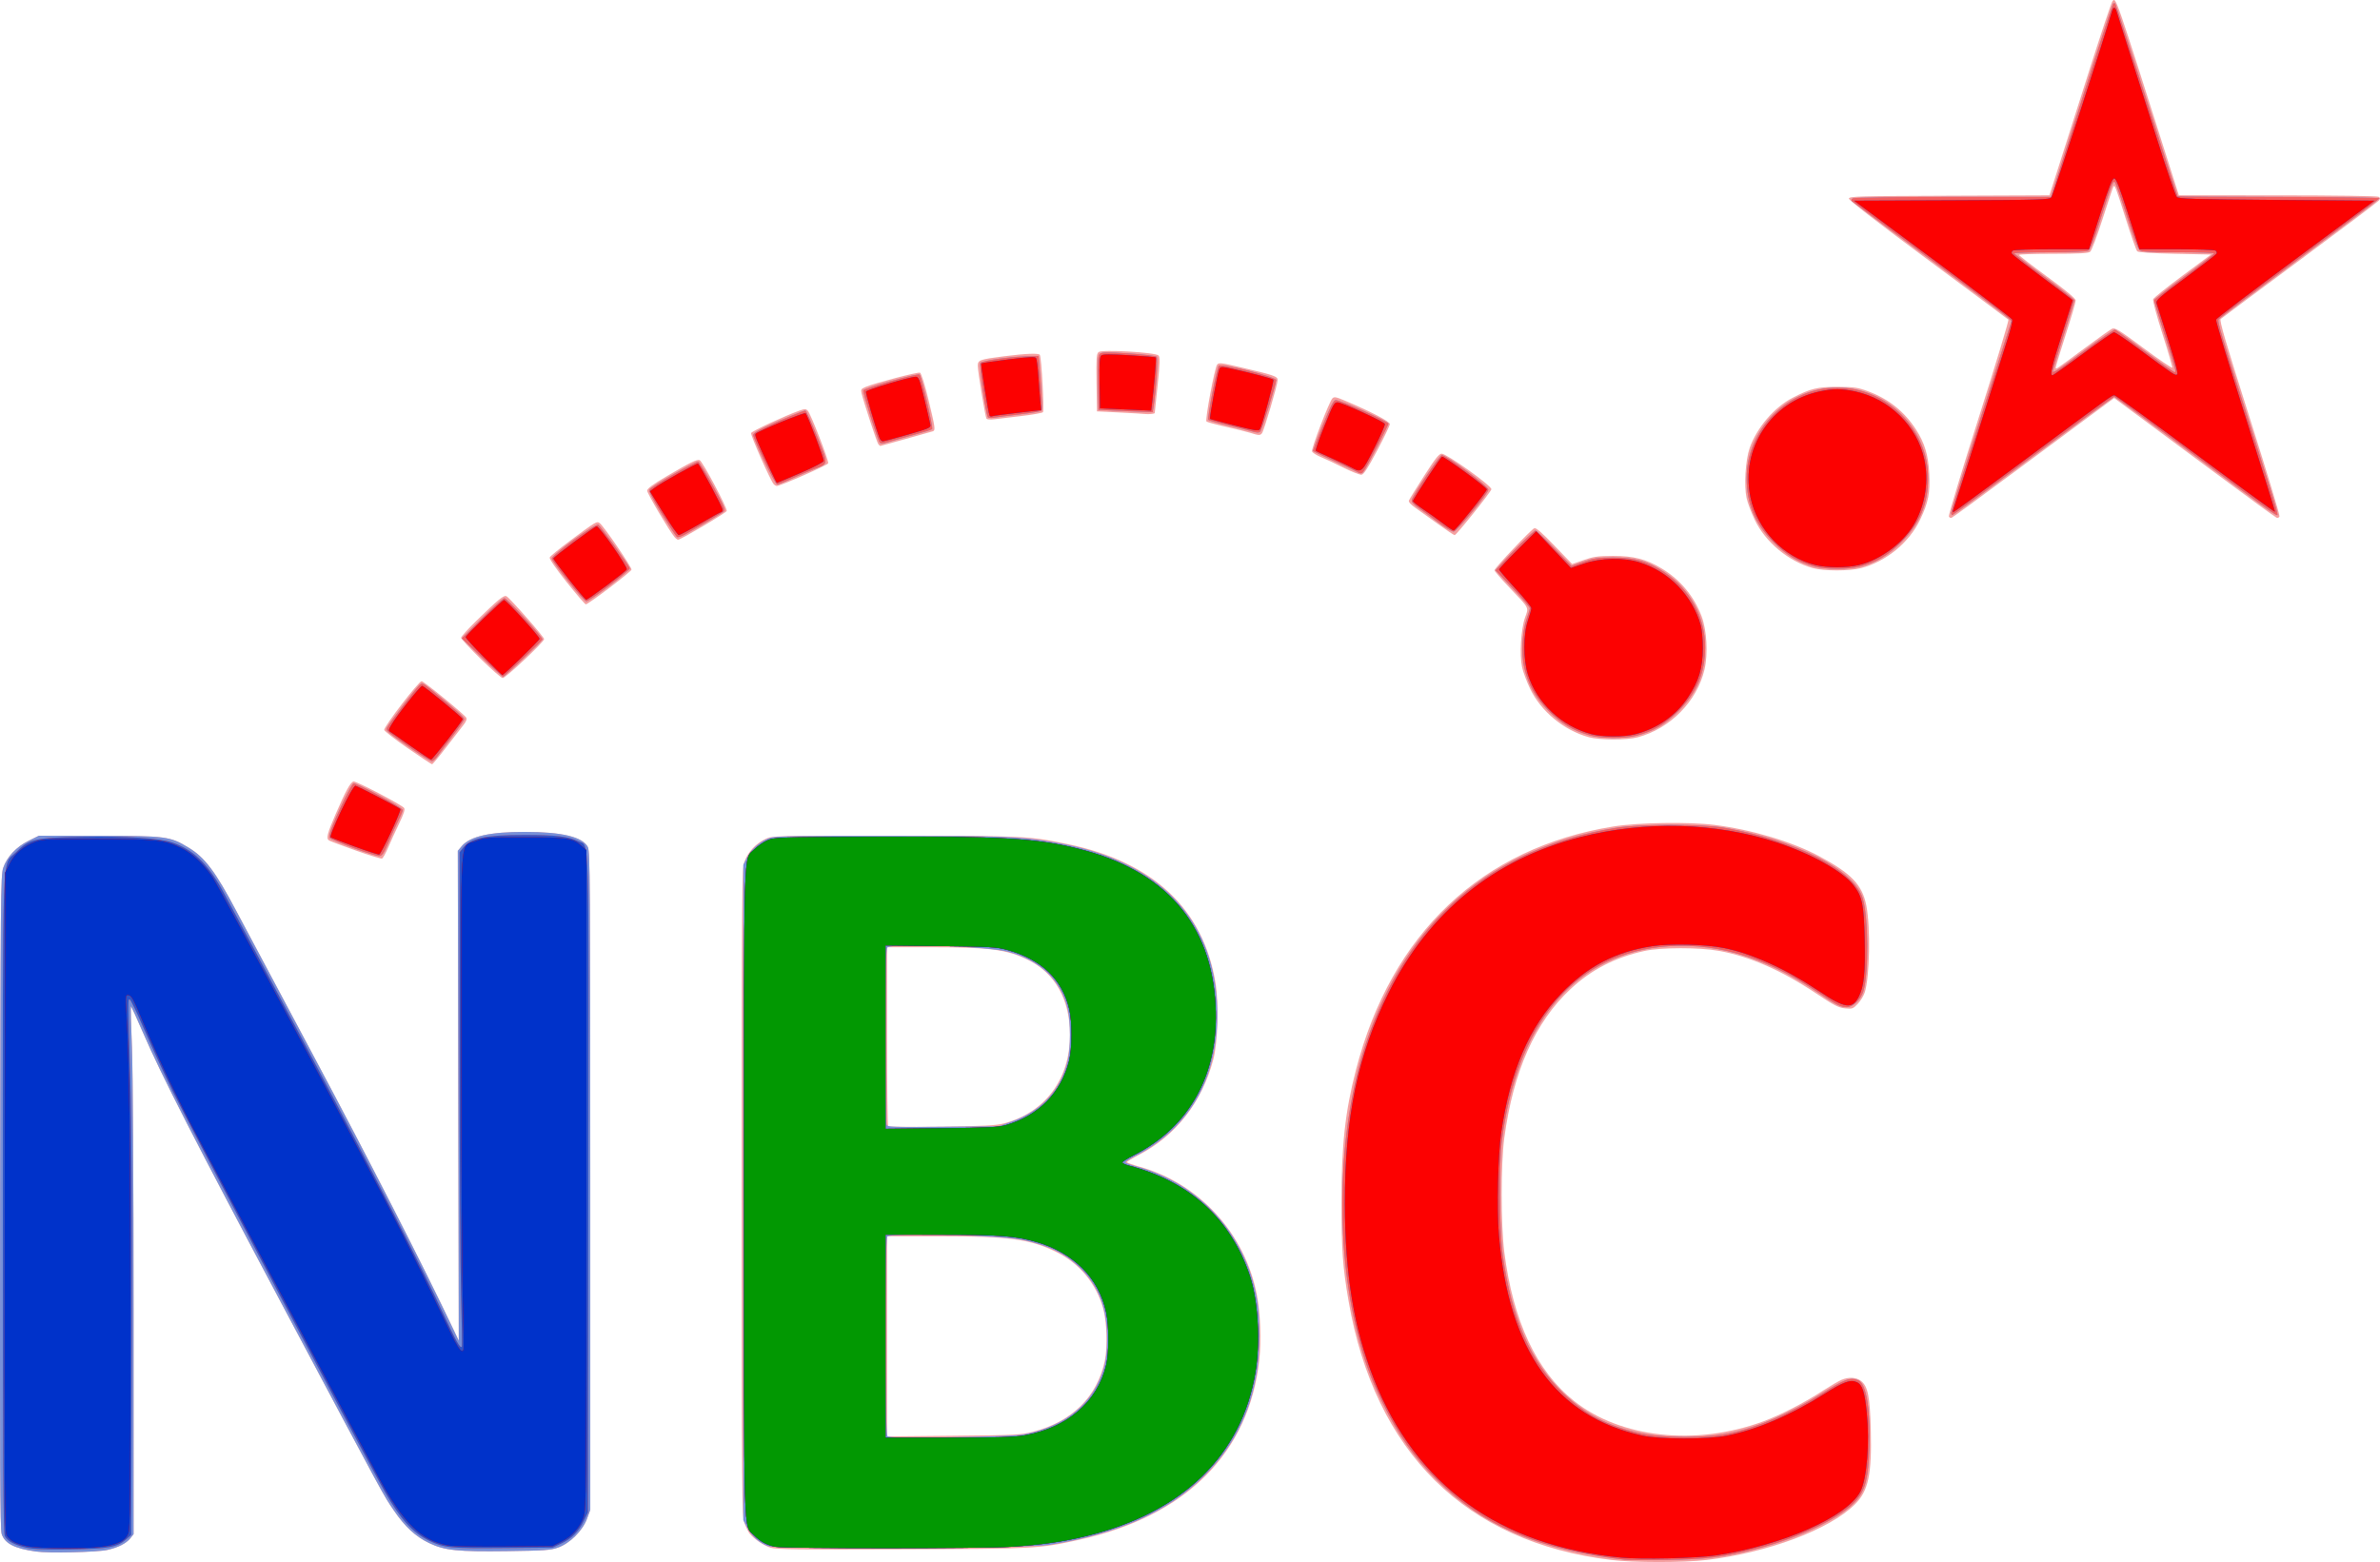 <?xml version="1.0" encoding="UTF-8" standalone="no"?>
<!-- Created with Inkscape (http://www.inkscape.org/) -->

<svg
   xmlns:dc="http://purl.org/dc/elements/1.1/"
   xmlns:cc="http://creativecommons.org/ns#"
   xmlns:rdf="http://www.w3.org/1999/02/22-rdf-syntax-ns#"
   xmlns:svg="http://www.w3.org/2000/svg"
   xmlns="http://www.w3.org/2000/svg"
   xmlns:sodipodi="http://sodipodi.sourceforge.net/DTD/sodipodi-0.dtd"
   xmlns:inkscape="http://www.inkscape.org/namespaces/inkscape"
   width="262.077mm"
   height="172.029mm"
   viewBox="0 0 262.077 172.029"
   version="1.1"
   id="svg8"
   inkscape:export-filename="/home/kai/Pictures/logos/NBC_logo_v2.png"
   inkscape:export-xdpi="77"
   inkscape:export-ydpi="77"
   inkscape:version="0.92.3 (2405546, 2018-03-11)"
   sodipodi:docname="NBC_logo_v2.svg">
  <defs
     id="defs2" />
  <sodipodi:namedview
     id="base"
     pagecolor="#ffffff"
     bordercolor="#666666"
     borderopacity="1.0"
     inkscape:pageopacity="0.0"
     inkscape:pageshadow="2"
     inkscape:zoom="0.49497475"
     inkscape:cx="207.70526"
     inkscape:cy="-170.69585"
     inkscape:document-units="mm"
     inkscape:current-layer="g877"
     showgrid="false"
     fit-margin-top="0"
     fit-margin-left="0"
     fit-margin-right="0"
     fit-margin-bottom="0"
     inkscape:window-width="1920"
     inkscape:window-height="1145"
     inkscape:window-x="0"
     inkscape:window-y="27"
     inkscape:window-maximized="1" />
  <g
     inkscape:label="Layer 1"
     inkscape:groupmode="layer"
     id="layer1"
     transform="translate(27.381,-46.505)">
    <g
       id="g877">
      <path
         style="fill:#f5a0a0;stroke-width:0.169"
         d="m 149.997,218.298 c -15.97,-1.932 -25.992,-11.831 -28.881,-28.528 -0.641,-3.706 -0.775,-5.566 -0.778,-10.837 -0.004,-6.308 0.398,-9.977 1.6,-14.617 3.899,-15.047 13.862,-24.457 28.369,-26.791 2.694,-0.433 8.338,-0.52 11.093,-0.17 4.11,0.523 8.541,1.843 11.513,3.432 3.574,1.911 4.774,3.166 5.222,5.464 0.473,2.423 0.374,7.825 -0.175,9.552 -0.116,0.364 -0.46,0.926 -0.764,1.249 -0.519,0.55 -0.608,0.582 -1.398,0.507 -0.718,-0.069 -1.193,-0.314 -3.177,-1.639 -3.814,-2.547 -7.319,-4.083 -10.715,-4.695 -2.191,-0.395 -6.369,-0.391 -8.194,0.008 -3.245,0.709 -5.845,2.047 -8.154,4.2 -3.892,3.627 -6.301,9.043 -7.292,16.394 -0.387,2.869 -0.386,9.559 0.002,12.589 0.973,7.612 3.539,13.084 7.685,16.387 5.125,4.083 13.439,4.98 20.822,2.246 1.945,-0.72 4.457,-2.011 6.568,-3.375 0.834,-0.539 1.761,-1.082 2.061,-1.208 0.786,-0.33 1.626,-0.284 2.138,0.119 0.766,0.602 0.992,1.734 1.083,5.413 0.121,4.898 -0.267,6.71 -1.753,8.185 -2.796,2.774 -9.562,5.312 -16.321,6.121 -2.577,0.309 -7.984,0.306 -10.556,-0.005 z m -173.444,-0.924 c -2.351,-0.332 -3.401,-0.873 -3.751,-1.935 -0.171,-0.518 -0.205,-7.953 -0.169,-36.57 0.042,-33.66 0.064,-35.974 0.341,-36.784 0.418,-1.222 1.443,-2.314 2.801,-2.982 l 1.131,-0.557 6.607,0.009 c 7.394,0.01 7.817,0.065 9.836,1.279 1.821,1.095 3,2.661 5.323,7.066 0.818,1.552 4.704,8.842 8.634,16.2 5.88,11.007 12.047,23.076 15.252,29.848 l 0.582,1.23 -0.055,-26.983 -0.055,-26.983 0.432,-0.513 c 0.91,-1.081 3.096,-1.576 6.955,-1.573 4.082,0.003 6.357,0.55 6.935,1.669 0.239,0.463 0.266,4.143 0.266,36.754 v 36.239 l -0.36,0.98 c -0.485,1.32 -1.895,2.722 -3.196,3.178 -0.811,0.284 -1.531,0.334 -5.581,0.389 -5.461,0.074 -6.915,-0.076 -8.599,-0.886 -1.505,-0.724 -2.655,-1.787 -3.897,-3.603 -1.143,-1.671 -0.682,-0.821 -12.337,-22.735 -9.616,-18.081 -13.266,-25.214 -15.223,-29.757 -0.732,-1.698 -1.359,-3.058 -1.395,-3.023 -0.036,0.036 0.016,2.073 0.116,4.527 0.106,2.627 0.18,14.569 0.181,29.035 l 2.76e-4,24.573 -0.355,0.451 c -0.448,0.569 -1.33,1.018 -2.524,1.285 -1.144,0.256 -6.478,0.374 -7.893,0.174 z m 80.913,-0.415 c -0.743,-0.238 -1.76,-0.922 -2.275,-1.531 -0.16,-0.189 -0.427,-0.724 -0.593,-1.19 -0.286,-0.802 -0.302,-2.712 -0.302,-36.407 0,-33.768 0.015,-35.604 0.304,-36.431 0.365,-1.046 1.256,-2.009 2.309,-2.497 0.767,-0.355 0.888,-0.358 14.151,-0.356 14.309,0.003 14.861,0.029 19.135,0.922 9.396,1.963 14.906,7.127 16.264,15.243 0.385,2.3 0.267,6.589 -0.233,8.471 -1.251,4.712 -4.115,8.386 -8.192,10.507 -0.726,0.378 -1.319,0.74 -1.318,0.805 6.77e-4,0.065 0.613,0.289 1.36,0.497 6.592,1.836 11.645,7.35 12.945,14.125 0.389,2.03 0.502,5.007 0.269,7.144 -1.117,10.267 -8.079,17.228 -19.825,19.82 -4.475,0.988 -4.698,1 -19.558,1.057 -11.262,0.043 -13.846,0.011 -14.44,-0.18 z m 28.918,-12.776 c 4.29,-1.11 7.044,-3.837 7.893,-7.815 0.316,-1.479 0.23,-4.259 -0.177,-5.744 -0.752,-2.745 -2.638,-5.015 -5.191,-6.25 -2.94,-1.422 -5.178,-1.717 -13.017,-1.717 h -5.595 v 11.021 11.021 l 7.324,-0.072 c 6.863,-0.067 7.414,-0.095 8.763,-0.444 z M 83.152,170.231 c 4.535,-1.179 7.29,-4.866 7.29,-9.756 0,-3.87 -1.643,-6.807 -4.62,-8.258 -2.366,-1.153 -4.202,-1.391 -10.741,-1.393 l -4.784,-0.001 v 9.793 c 0,5.386 0.057,9.85 0.127,9.921 0.07,0.07 2.718,0.093 5.884,0.052 4.644,-0.061 5.967,-0.13 6.843,-0.358 z M 11.77,140.162 c -1.496,-0.534 -2.808,-1.025 -2.915,-1.092 -0.343,-0.212 -0.214,-0.735 0.709,-2.868 1.129,-2.609 1.652,-3.564 1.988,-3.629 0.283,-0.054 5.265,2.552 5.562,2.91 0.132,0.159 -0.015,0.618 -0.549,1.725 -0.401,0.83 -0.943,2.018 -1.205,2.642 -0.262,0.623 -0.565,1.167 -0.673,1.209 -0.108,0.042 -1.421,-0.361 -2.917,-0.896 z m 5.726,-11.274 c -1.414,-0.982 -2.57,-1.881 -2.57,-1.999 0,-0.413 3.803,-5.361 4.12,-5.361 0.235,0 4.697,3.649 4.913,4.017 0.098,0.167 -0.015,0.443 -0.354,0.866 -0.274,0.341 -1.124,1.44 -1.89,2.441 -0.765,1.001 -1.45,1.82 -1.52,1.82 -0.071,0 -1.285,-0.803 -2.699,-1.785 z m 130.102,-1.187 c -2.759,-0.756 -5.292,-2.842 -6.488,-5.343 -0.374,-0.782 -0.773,-1.852 -0.887,-2.378 -0.293,-1.356 -0.123,-4.195 0.326,-5.455 0.42,-1.176 0.549,-0.934 -1.837,-3.441 -0.841,-0.884 -1.529,-1.683 -1.529,-1.775 0,-0.225 4.059,-4.506 4.393,-4.634 0.183,-0.07 0.86,0.52 2.212,1.926 l 1.949,2.027 1.269,-0.443 c 1.076,-0.375 1.564,-0.444 3.216,-0.45 2.285,-0.008 3.67,0.348 5.379,1.383 2.033,1.231 3.527,3.013 4.374,5.219 0.595,1.55 0.744,4.164 0.336,5.903 -0.825,3.515 -3.792,6.519 -7.38,7.472 -1.168,0.31 -4.184,0.304 -5.334,-0.011 z M 25.551,119.069 c -1.187,-1.161 -2.159,-2.208 -2.159,-2.326 0,-0.119 0.743,-0.943 1.651,-1.832 2.457,-2.405 3.061,-2.898 3.352,-2.736 0.396,0.222 4.141,4.486 4.141,4.715 0,0.3 -4.251,4.301 -4.563,4.294 -0.145,-0.003 -1.234,-0.955 -2.422,-2.116 z m 9.459,-8.464 c -1.192,-1.499 -1.917,-2.553 -1.86,-2.703 0.052,-0.135 1.059,-0.962 2.238,-1.838 2.927,-2.175 2.954,-2.19 3.282,-1.934 0.469,0.367 3.543,4.873 3.487,5.112 -0.058,0.249 -4.758,3.819 -5.028,3.819 -0.09,0 -1.044,-1.106 -2.119,-2.457 z m 137.247,-1.535 c -2.671,-0.718 -5.234,-2.848 -6.424,-5.338 -0.374,-0.782 -0.773,-1.852 -0.887,-2.378 -0.297,-1.375 -0.122,-4.189 0.344,-5.516 0.782,-2.228 2.7,-4.471 4.72,-5.518 1.995,-1.035 2.763,-1.219 5.019,-1.205 1.796,0.011 2.18,0.068 3.302,0.488 2.266,0.849 3.981,2.218 5.266,4.203 0.956,1.478 1.358,2.807 1.463,4.839 0.111,2.147 -0.094,3.187 -1.003,5.088 -1.216,2.544 -3.757,4.626 -6.512,5.337 -1.297,0.335 -4.047,0.335 -5.289,0.001 z M 46.898,105.653 c -0.565,-0.659 -3.016,-4.811 -3.016,-5.109 0,-0.23 0.605,-0.676 2.159,-1.59 2.616,-1.539 3.328,-1.887 3.625,-1.768 0.314,0.125 3.077,5.324 2.974,5.594 -0.081,0.212 -5.074,3.168 -5.35,3.168 -0.076,0 -0.252,-0.133 -0.391,-0.296 z m 84.068,-1.439 c -0.929,-0.675 -2.051,-1.479 -2.492,-1.785 -0.524,-0.364 -0.77,-0.643 -0.708,-0.804 0.052,-0.136 0.802,-1.35 1.666,-2.699 1.209,-1.886 1.655,-2.453 1.932,-2.455 0.56,-0.005 5.482,3.509 5.482,3.914 0,0.231 -3.858,5.057 -4.043,5.057 -0.081,0 -0.907,-0.552 -1.837,-1.228 z m 56.253,-0.836 c -0.05,-0.13 1.434,-5.031 3.297,-10.892 1.863,-5.861 3.332,-10.709 3.264,-10.774 -0.068,-0.065 -4.048,-3.028 -8.845,-6.584 -5.386,-3.993 -8.721,-6.572 -8.721,-6.745 0,-0.257 0.906,-0.283 11.042,-0.323 l 11.042,-0.044 1.016,-3.174 c 0.559,-1.746 2.079,-6.515 3.377,-10.6 1.298,-4.084 2.444,-7.509 2.547,-7.612 0.4,-0.4 0.177,-1.045 6.434,18.636 l 0.875,2.752 10.874,0.003 c 6.223,0.002 10.978,0.068 11.117,0.156 0.203,0.129 0.206,0.198 0.018,0.425 -0.124,0.149 -4.043,3.101 -8.71,6.56 -4.667,3.459 -8.579,6.373 -8.694,6.476 -0.163,0.146 0.535,2.528 3.179,10.845 1.864,5.862 3.348,10.764 3.298,10.894 -0.05,0.13 -0.192,0.197 -0.316,0.149 -0.124,-0.048 -3.343,-2.401 -7.153,-5.23 -3.81,-2.829 -7.785,-5.776 -8.832,-6.549 l -1.905,-1.406 -1.82,1.34 c -1.001,0.737 -4.978,3.685 -8.838,6.551 -3.86,2.866 -7.117,5.249 -7.238,5.295 -0.121,0.046 -0.261,-0.022 -0.311,-0.152 z m 14.904,-18.482 c 1.49,-1.109 2.873,-2.092 3.072,-2.185 0.315,-0.145 0.776,0.139 3.47,2.141 1.709,1.27 3.132,2.236 3.161,2.146 0.03,-0.089 -0.457,-1.759 -1.082,-3.711 -0.625,-1.951 -1.089,-3.672 -1.031,-3.823 0.058,-0.151 1.518,-1.322 3.244,-2.601 l 3.138,-2.326 -3.973,-0.085 c -2.598,-0.055 -4.038,-0.15 -4.162,-0.274 -0.104,-0.104 -0.675,-1.732 -1.27,-3.618 -1.053,-3.342 -1.187,-3.695 -1.341,-3.54 -0.041,0.041 -0.574,1.635 -1.184,3.542 -0.647,2.022 -1.229,3.556 -1.397,3.679 -0.21,0.154 -1.31,0.212 -4.066,0.212 -2.078,0 -3.773,0.057 -3.768,0.127 0.005,0.07 1.413,1.156 3.128,2.413 2.145,1.573 3.12,2.387 3.123,2.611 0.003,0.179 -0.491,1.864 -1.096,3.745 -0.605,1.881 -1.101,3.511 -1.101,3.622 0,0.261 -0.054,0.296 3.133,-2.076 z M 57.804,99.811 c -0.39,-0.477 -2.559,-5.397 -2.475,-5.615 0.081,-0.211 3.725,-1.898 5.361,-2.482 0.544,-0.194 0.671,-0.192 0.875,0.019 0.327,0.337 2.347,5.546 2.249,5.801 -0.077,0.202 -5.274,2.494 -5.646,2.49 -0.105,-0.001 -0.269,-0.097 -0.364,-0.213 z m 62.785,-1.792 c -0.885,-0.44 -2.01,-0.966 -2.5,-1.168 -0.49,-0.202 -0.936,-0.486 -0.992,-0.63 -0.108,-0.282 1.869,-5.436 2.238,-5.837 0.19,-0.206 0.385,-0.172 1.373,0.243 2.845,1.195 4.961,2.299 4.954,2.586 -0.004,0.16 -0.632,1.471 -1.397,2.915 -1.036,1.956 -1.477,2.633 -1.729,2.658 -0.186,0.019 -1.063,-0.327 -1.947,-0.767 z M 69.329,95.409 c -0.152,-0.198 -1.584,-4.559 -1.834,-5.589 -0.101,-0.414 -0.049,-0.494 0.462,-0.707 0.993,-0.415 5.729,-1.656 5.968,-1.564 0.136,0.052 0.51,1.246 0.925,2.953 0.761,3.13 0.799,3.404 0.485,3.502 -0.454,0.143 -5.726,1.616 -5.783,1.616 -0.033,0 -0.134,-0.095 -0.223,-0.212 z m 40.939,-1.244 c -0.415,-0.13 -1.634,-0.433 -2.709,-0.673 -1.075,-0.24 -2.016,-0.495 -2.09,-0.568 -0.171,-0.166 0.899,-5.878 1.17,-6.249 0.184,-0.252 0.411,-0.227 2.614,0.287 3.676,0.858 4.056,0.99 4.056,1.408 0,0.478 -1.509,5.584 -1.73,5.853 -0.208,0.254 -0.333,0.248 -1.31,-0.058 z M 81.244,92.612 c -0.136,-0.221 -0.956,-5.226 -0.956,-5.838 0,-0.616 0.22,-0.693 2.963,-1.038 2.382,-0.3 3.743,-0.351 3.87,-0.147 0.187,0.302 0.504,6.148 0.343,6.309 -0.092,0.092 -1.154,0.282 -2.359,0.422 -1.206,0.14 -2.544,0.301 -2.975,0.357 -0.45,0.059 -0.827,0.031 -0.886,-0.065 z m 17.501,-0.508 c -0.233,-0.028 -1.528,-0.106 -2.879,-0.172 L 93.412,91.81 93.366,88.659 c -0.04,-2.722 -0.009,-3.182 0.226,-3.377 0.371,-0.308 6.265,0.025 6.597,0.373 0.178,0.186 0.16,0.79 -0.094,3.276 -0.171,1.676 -0.316,3.058 -0.322,3.071 -0.039,0.081 -0.673,0.144 -1.027,0.102 z"
         id="path891"
         inkscape:connector-curvature="0" />
      <path
         style="fill:#7690d9;stroke-width:0.169"
         d="m 151.578,218.286 c -9.433,-1.083 -15.52,-3.658 -20.688,-8.751 -2.57,-2.533 -4.349,-5.059 -6.051,-8.595 -1.327,-2.757 -1.935,-4.435 -2.726,-7.531 -2.536,-9.92 -2.173,-22.647 0.911,-31.971 4.474,-13.526 13.823,-21.572 27.623,-23.773 2.623,-0.418 9.445,-0.416 11.853,0.004 7.902,1.378 14.302,4.647 15.242,7.786 0.618,2.063 0.661,8.144 0.072,10.185 -0.266,0.923 -1.157,1.786 -1.843,1.786 -0.67,0 -1.083,-0.215 -3.378,-1.759 -5.811,-3.909 -11.545,-5.521 -17.273,-4.855 -9.576,1.113 -15.678,8.608 -17.311,21.261 -0.33,2.557 -0.283,9.981 0.08,12.596 0.981,7.068 3.082,11.858 6.722,15.322 2.429,2.311 4.927,3.598 8.474,4.364 2.516,0.543 7.22,0.54 9.801,-0.008 3.111,-0.66 6.597,-2.159 10.083,-4.334 2.625,-1.638 3.174,-1.842 4.057,-1.503 0.907,0.348 1.374,3.205 1.23,7.512 -0.109,3.248 -0.41,4.486 -1.378,5.668 -1.528,1.865 -6.118,4.12 -10.887,5.35 -3.689,0.951 -5.686,1.202 -10.041,1.26 -2.189,0.029 -4.246,0.023 -4.572,-0.015 z m -175.025,-0.913 c -2.351,-0.332 -3.401,-0.873 -3.751,-1.935 -0.171,-0.518 -0.205,-7.953 -0.169,-36.57 0.042,-33.66 0.064,-35.974 0.341,-36.784 0.418,-1.222 1.443,-2.314 2.801,-2.982 l 1.131,-0.557 6.607,0.009 c 7.394,0.01 7.817,0.065 9.836,1.279 1.821,1.095 3,2.661 5.323,7.066 0.818,1.552 4.704,8.842 8.634,16.2 5.88,11.007 12.047,23.076 15.252,29.848 l 0.582,1.23 -0.055,-26.983 -0.055,-26.983 0.432,-0.513 c 0.91,-1.081 3.096,-1.576 6.955,-1.573 4.082,0.003 6.357,0.55 6.935,1.669 0.239,0.463 0.266,4.143 0.266,36.754 v 36.239 l -0.36,0.98 c -0.485,1.32 -1.895,2.722 -3.196,3.178 -0.811,0.284 -1.531,0.334 -5.581,0.389 -5.461,0.074 -6.915,-0.076 -8.599,-0.886 -1.505,-0.724 -2.655,-1.787 -3.897,-3.603 -1.143,-1.671 -0.682,-0.821 -12.337,-22.735 -9.616,-18.081 -13.266,-25.214 -15.223,-29.757 -0.732,-1.698 -1.359,-3.058 -1.395,-3.023 -0.036,0.036 0.016,2.073 0.116,4.527 0.106,2.627 0.18,14.569 0.181,29.035 l 2.76e-4,24.573 -0.355,0.451 c -0.448,0.569 -1.33,1.018 -2.524,1.285 -1.144,0.256 -6.478,0.374 -7.893,0.174 z m 80.643,-0.585 c -0.961,-0.349 -1.825,-1.119 -2.307,-2.056 l -0.424,-0.824 v -36.077 -36.077 l 0.433,-0.841 c 0.495,-0.963 1.544,-1.837 2.58,-2.151 0.552,-0.168 3.517,-0.214 13.159,-0.204 12.579,0.012 14.281,0.077 17.949,0.687 10.064,1.673 16.168,6.797 17.697,14.855 0.87,4.584 0.257,9.457 -1.629,12.966 -1.558,2.897 -3.971,5.213 -7.05,6.765 -0.582,0.293 -1.058,0.597 -1.058,0.675 0,0.078 0.514,0.28 1.143,0.448 7.006,1.877 12.056,7.414 13.351,14.638 0.354,1.973 0.347,5.897 -0.013,8.051 -0.768,4.59 -2.654,8.289 -5.827,11.431 -3.973,3.935 -9.363,6.331 -17.035,7.574 -2.406,0.39 -29.936,0.513 -30.966,0.139 z m 28.003,-12.286 c 3.789,-0.658 6.703,-2.565 8.158,-5.34 0.879,-1.677 1.165,-2.953 1.166,-5.203 0.002,-3.372 -0.88,-5.736 -2.89,-7.746 -1.57,-1.57 -3.552,-2.553 -6.348,-3.147 -2.459,-0.523 -14.504,-0.825 -14.954,-0.375 -0.301,0.301 -0.293,21.649 0.009,21.964 0.17,0.179 1.53,0.204 6.985,0.13 3.801,-0.051 7.256,-0.176 7.874,-0.283 z m -1.178,-34.472 c 3.301,-1.178 5.407,-3.47 6.173,-6.719 0.321,-1.361 0.321,-4.314 -3.38e-4,-5.675 -0.75,-3.179 -2.947,-5.301 -6.521,-6.297 -2.154,-0.6 -12.837,-0.987 -13.341,-0.483 -0.153,0.153 -0.203,2.544 -0.203,9.723 0,5.236 0.048,9.646 0.108,9.8 0.098,0.256 0.653,0.276 6.223,0.224 l 6.115,-0.057 1.447,-0.517 z m -72.461,-30.127 c -1.339,-0.5 -2.516,-0.991 -2.616,-1.091 -0.129,-0.129 -0.017,-0.586 0.385,-1.579 0.71,-1.751 1.975,-4.3 2.204,-4.442 0.236,-0.146 5.424,2.649 5.424,2.922 0,0.12 -0.202,0.616 -0.45,1.102 -0.247,0.486 -0.737,1.569 -1.089,2.407 -0.529,1.261 -0.707,1.53 -1.032,1.557 -0.216,0.018 -1.489,-0.376 -2.828,-0.877 z m 6.493,-10.858 c -3.01,-2.088 -2.986,-2.067 -2.778,-2.457 0.274,-0.513 3.142,-4.272 3.518,-4.613 0.318,-0.288 0.364,-0.27 1.321,0.506 2.612,2.118 3.617,3.013 3.617,3.221 0,0.125 -0.552,0.936 -1.228,1.801 -0.675,0.866 -1.418,1.856 -1.651,2.2 -0.233,0.344 -0.54,0.626 -0.683,0.627 -0.143,6.8e-4 -1.095,-0.578 -2.117,-1.287 z m 129.546,-1.573 c -1.809,-0.528 -3.125,-1.322 -4.487,-2.706 -1.419,-1.443 -2.203,-2.841 -2.645,-4.723 -0.353,-1.503 -0.235,-3.976 0.257,-5.358 0.196,-0.55 0.356,-1.089 0.356,-1.198 0,-0.109 -0.849,-1.091 -1.886,-2.184 l -1.886,-1.986 0.485,-0.541 c 1.292,-1.443 3.725,-3.843 3.896,-3.843 0.106,0 1.044,0.88 2.086,1.955 l 1.894,1.955 1.304,-0.464 c 1.123,-0.399 1.574,-0.465 3.251,-0.473 2.4,-0.012 3.86,0.408 5.701,1.64 2.811,1.88 4.463,4.939 4.457,8.25 -0.006,2.835 -0.912,4.993 -2.957,7.038 -1.473,1.473 -2.741,2.215 -4.6,2.693 -1.387,0.356 -3.91,0.33 -5.225,-0.053 z m -121.932,-8.559 -2.19,-2.107 2.214,-2.211 c 1.218,-1.216 2.333,-2.211 2.479,-2.211 0.28,0 4.254,4.341 4.164,4.548 -0.109,0.25 -4.16,4.088 -4.316,4.088 -0.089,0 -1.148,-0.948 -2.352,-2.107 z m 9.492,-8.434 c -0.977,-1.234 -1.776,-2.335 -1.776,-2.446 0,-0.408 4.745,-3.877 5.11,-3.737 0.208,0.08 3.298,4.352 3.467,4.793 0.085,0.221 -4.396,3.633 -4.771,3.633 -0.14,0 -1.053,-1.01 -2.03,-2.243 z m 137.246,-1.581 c -1.782,-0.47 -3.047,-1.225 -4.495,-2.68 -2.043,-2.055 -2.948,-4.214 -2.954,-7.049 -0.011,-5.42 4.552,-9.978 9.988,-9.978 5.446,0 9.999,4.548 9.988,9.978 -0.006,2.835 -0.91,4.994 -2.954,7.049 -1.471,1.479 -2.73,2.22 -4.572,2.691 -1.258,0.321 -3.765,0.316 -5.002,-0.01 z M 47.169,105.646 c -0.098,-0.066 -0.853,-1.214 -1.677,-2.553 -1.087,-1.765 -1.456,-2.501 -1.343,-2.68 0.231,-0.365 5.118,-3.148 5.364,-3.054 0.116,0.045 0.846,1.243 1.622,2.664 1.168,2.139 1.372,2.621 1.185,2.8 -0.195,0.187 -1.839,1.166 -4.293,2.556 -0.374,0.212 -0.76,0.331 -0.859,0.266 z m 83.816,-1.615 c -0.755,-0.574 -1.734,-1.296 -2.176,-1.604 -0.57,-0.397 -0.781,-0.647 -0.725,-0.861 0.154,-0.59 3.062,-4.929 3.303,-4.929 0.519,0 5.12,3.408 5.12,3.793 0,0.406 -3.452,4.587 -3.813,4.618 -0.185,0.016 -0.953,-0.442 -1.708,-1.016 z m 56.491,-1.053 c 0,-0.144 1.494,-4.954 3.319,-10.69 l 3.319,-10.427 -0.398,-0.385 c -0.219,-0.212 -4.132,-3.145 -8.695,-6.519 -4.564,-3.373 -8.373,-6.203 -8.465,-6.289 -0.109,-0.101 -0.08,-0.211 0.085,-0.315 0.151,-0.096 4.579,-0.161 11.039,-0.162 l 10.786,-0.003 0.765,-2.413 c 3.793,-11.96 5.991,-18.775 6.084,-18.868 0.061,-0.061 0.161,-0.061 0.222,-4.66e-4 0.061,0.061 1.618,4.844 3.461,10.63 1.843,5.785 3.379,10.547 3.414,10.582 0.035,0.035 5.071,0.068 11.192,0.074 6.275,0.006 11.089,0.075 11.037,0.158 -0.05,0.081 -4.004,3.048 -8.787,6.593 -4.783,3.545 -8.787,6.555 -8.897,6.688 -0.209,0.252 -0.08,0.681 4.711,15.701 0.939,2.944 1.708,5.478 1.708,5.63 0,0.493 1.199,1.334 -10.891,-7.634 -3.801,-2.82 -6.976,-5.127 -7.054,-5.127 -0.078,0 -4.093,2.932 -8.921,6.515 -4.828,3.583 -8.836,6.517 -8.906,6.519 -0.07,0.003 -0.127,-0.113 -0.127,-0.257 z m 14.663,-17.859 c 1.76,-1.305 3.283,-2.341 3.385,-2.302 0.102,0.039 1.58,1.107 3.286,2.373 1.705,1.266 3.165,2.302 3.245,2.302 0.23,0 0.206,-0.094 -1.041,-4.016 -0.652,-2.052 -1.185,-3.805 -1.185,-3.896 0,-0.091 1.484,-1.263 3.298,-2.604 1.814,-1.341 3.3,-2.495 3.302,-2.565 0.002,-0.07 -1.772,-0.127 -3.943,-0.127 -2.95,0 -4.022,-0.055 -4.245,-0.218 -0.183,-0.134 -0.742,-1.619 -1.448,-3.844 -0.632,-1.995 -1.226,-3.652 -1.32,-3.683 -0.216,-0.072 -0.318,0.198 -1.568,4.145 -0.734,2.318 -1.124,3.307 -1.353,3.429 -0.191,0.102 -1.909,0.172 -4.227,0.172 -2.148,0 -3.904,0.057 -3.901,0.127 0.002,0.07 1.488,1.224 3.302,2.565 1.814,1.341 3.298,2.509 3.298,2.597 0,0.088 -0.533,1.85 -1.185,3.916 -0.652,2.066 -1.185,3.812 -1.185,3.88 0,0.292 0.457,-0.003 3.487,-2.25 z M 56.779,97.271 c -0.67,-1.42 -1.217,-2.705 -1.216,-2.855 0.002,-0.175 0.474,-0.488 1.315,-0.872 1.786,-0.816 4.221,-1.818 4.418,-1.818 0.089,0 0.669,1.269 1.29,2.82 1.276,3.19 1.295,2.987 -0.331,3.621 -0.559,0.218 -1.652,0.687 -2.43,1.042 -0.778,0.355 -1.507,0.645 -1.62,0.645 -0.114,0 -0.755,-1.162 -1.425,-2.582 z m 65.165,1.145 c -0.233,-0.132 -1.395,-0.675 -2.582,-1.207 -1.187,-0.531 -2.159,-1.013 -2.159,-1.071 0,-0.058 0.487,-1.322 1.083,-2.809 0.816,-2.037 1.162,-2.716 1.402,-2.753 0.445,-0.069 5.812,2.336 5.812,2.604 0,0.135 -2.127,4.28 -2.534,4.938 -0.383,0.619 -0.432,0.633 -1.022,0.298 z M 69.485,95.228 c -0.234,-0.298 -1.888,-5.581 -1.795,-5.732 0.165,-0.268 5.934,-1.891 6.18,-1.739 0.209,0.129 1.537,5.87 1.39,6.008 -0.076,0.071 -1.014,0.364 -2.085,0.651 -1.071,0.287 -2.304,0.632 -2.74,0.767 -0.606,0.187 -0.83,0.198 -0.95,0.045 z m 40.944,-1.23 c -0.419,-0.128 -1.637,-0.429 -2.706,-0.67 -1.069,-0.241 -1.989,-0.511 -2.045,-0.601 -0.131,-0.212 0.936,-5.723 1.15,-5.936 0.295,-0.295 6.31,1.209 6.31,1.577 0,0.425 -1.559,5.49 -1.745,5.668 -0.152,0.146 -0.391,0.137 -0.964,-0.038 z M 81.411,92.439 c -0.244,-0.395 -1.003,-5.811 -0.837,-5.977 0.239,-0.239 3.125,-0.653 4.916,-0.704 l 1.487,-0.043 0.234,2.932 c 0.138,1.73 0.172,2.994 0.083,3.084 -0.084,0.084 -1.18,0.271 -2.436,0.416 -1.256,0.145 -2.523,0.307 -2.815,0.36 -0.292,0.053 -0.577,0.023 -0.632,-0.068 z m 14.033,-0.704 -1.863,-0.094 -0.046,-2.982 c -0.039,-2.519 -0.006,-3.015 0.215,-3.199 0.21,-0.174 0.835,-0.179 3.167,-0.027 1.598,0.104 2.982,0.266 3.075,0.359 0.156,0.156 -0.062,3.581 -0.347,5.468 l -0.096,0.635 -1.121,-0.033 c -0.617,-0.018 -1.96,-0.076 -2.984,-0.127 z"
         id="path889"
         inkscape:connector-curvature="0" />
      <path
         style="fill:#f36060;stroke-width:0.169"
         d="m 151.578,218.286 c -9.433,-1.083 -15.52,-3.658 -20.688,-8.751 -2.57,-2.533 -4.349,-5.059 -6.051,-8.595 -1.327,-2.757 -1.935,-4.435 -2.726,-7.531 -2.536,-9.92 -2.173,-22.647 0.911,-31.971 4.474,-13.526 13.823,-21.572 27.623,-23.773 2.623,-0.418 9.445,-0.416 11.853,0.004 7.902,1.378 14.302,4.647 15.242,7.786 0.618,2.063 0.661,8.144 0.072,10.185 -0.266,0.923 -1.157,1.786 -1.843,1.786 -0.67,0 -1.083,-0.215 -3.378,-1.759 -5.811,-3.909 -11.545,-5.521 -17.273,-4.855 -9.576,1.113 -15.678,8.608 -17.311,21.261 -0.33,2.557 -0.283,9.981 0.08,12.596 0.981,7.068 3.082,11.858 6.722,15.322 2.429,2.311 4.927,3.598 8.474,4.364 2.516,0.543 7.22,0.54 9.801,-0.008 3.111,-0.66 6.597,-2.159 10.083,-4.334 2.625,-1.638 3.174,-1.842 4.057,-1.503 0.907,0.348 1.374,3.205 1.23,7.512 -0.109,3.248 -0.41,4.486 -1.378,5.668 -1.528,1.865 -6.118,4.12 -10.887,5.35 -3.689,0.951 -5.686,1.202 -10.041,1.26 -2.189,0.029 -4.246,0.023 -4.572,-0.015 z m -176.077,-1.336 c -1.278,-0.287 -2.069,-0.717 -2.355,-1.282 -0.165,-0.325 -0.21,-8.142 -0.212,-36.386 -0.003,-40.92 -0.136,-37.296 1.427,-38.889 1.46,-1.487 2.063,-1.631 7.206,-1.721 5.095,-0.089 8.619,0.132 10.062,0.63 2.239,0.774 3.815,2.275 5.462,5.205 0.566,1.006 4.558,8.458 8.872,16.561 7.903,14.843 12.959,24.691 15.563,30.311 1.353,2.921 1.757,3.638 1.945,3.45 0.047,-0.047 0.013,-2.519 -0.077,-5.493 -0.089,-2.974 -0.164,-15.208 -0.166,-27.186 l -0.004,-21.779 0.355,-0.451 c 0.888,-1.129 2.429,-1.457 6.842,-1.457 3.447,0 4.84,0.166 5.892,0.703 1.235,0.63 1.144,-2.482 1.095,37.693 l -0.044,36.196 -0.444,0.931 c -0.568,1.191 -1.347,1.971 -2.519,2.524 l -0.931,0.439 -5.401,0.049 c -5.839,0.053 -6.526,-0.014 -8.156,-0.797 -1.861,-0.893 -3.133,-2.292 -4.941,-5.433 -1.817,-3.156 -21.552,-40.438 -23.351,-44.111 -0.958,-1.956 -2.374,-5.03 -3.148,-6.832 -0.774,-1.802 -1.481,-3.268 -1.573,-3.257 -0.196,0.023 -0.199,-0.303 0.069,8.82 0.142,4.843 0.194,14.219 0.157,28.674 l -0.054,21.477 -0.543,0.485 c -0.997,0.891 -1.924,1.059 -6.145,1.117 -2.836,0.039 -4.084,-0.009 -4.881,-0.188 z m 82.491,-0.095 c -0.944,-0.187 -1.622,-0.554 -2.332,-1.264 -1.191,-1.191 -1.11,1.538 -1.11,-37.76 0,-39.378 -0.084,-36.565 1.135,-37.784 0.337,-0.337 0.963,-0.775 1.39,-0.972 0.762,-0.353 0.982,-0.36 11.614,-0.412 14.191,-0.069 18.048,0.156 22.705,1.323 9.508,2.382 14.607,8.216 15.08,17.253 0.392,7.501 -2.828,13.381 -9.041,16.507 -0.675,0.34 -1.228,0.69 -1.228,0.778 0,0.088 0.324,0.246 0.72,0.351 6.727,1.775 11.209,5.858 13.318,12.131 0.905,2.691 1.175,7.247 0.629,10.578 -1.504,9.166 -7.99,15.481 -18.561,18.072 -2.682,0.657 -4.961,0.984 -8.382,1.202 -3.19,0.203 -24.908,0.2 -25.937,-0.003 z m 27.436,-12.27 c 4.69,-0.818 8.045,-3.699 8.993,-7.722 0.326,-1.381 0.328,-4.287 0.006,-5.825 -0.79,-3.762 -3.572,-6.563 -7.71,-7.762 -2.262,-0.655 -4.042,-0.789 -10.535,-0.789 l -6.054,-4.7e-4 v 11.176 11.176 h 6.92 c 5.396,0 7.242,-0.056 8.379,-0.254 z M 83.415,170.406 c 3.58,-1.04 6.057,-3.566 6.926,-7.063 0.348,-1.399 0.358,-4.276 0.021,-5.706 -0.776,-3.293 -3.071,-5.481 -6.834,-6.516 -1.174,-0.323 -1.85,-0.362 -7.347,-0.426 l -6.054,-0.07 v 10.101 10.101 l 6.138,-0.064 c 5.189,-0.054 6.295,-0.109 7.148,-0.357 z M 11.56,139.904 c -1.339,-0.5 -2.516,-0.991 -2.616,-1.091 -0.129,-0.129 -0.017,-0.586 0.385,-1.579 0.71,-1.751 1.975,-4.3 2.204,-4.442 0.236,-0.146 5.424,2.649 5.424,2.922 0,0.12 -0.202,0.616 -0.45,1.102 -0.247,0.486 -0.737,1.569 -1.089,2.407 -0.529,1.261 -0.707,1.53 -1.032,1.557 -0.216,0.018 -1.489,-0.376 -2.828,-0.877 z m 6.493,-10.858 c -3.01,-2.088 -2.986,-2.067 -2.778,-2.457 0.274,-0.513 3.142,-4.272 3.518,-4.613 0.318,-0.288 0.364,-0.27 1.321,0.506 2.612,2.118 3.617,3.013 3.617,3.221 0,0.125 -0.552,0.936 -1.228,1.801 -0.675,0.866 -1.418,1.856 -1.651,2.2 -0.233,0.344 -0.54,0.626 -0.683,0.627 -0.143,6.8e-4 -1.095,-0.578 -2.117,-1.287 z m 129.546,-1.573 c -1.809,-0.528 -3.125,-1.322 -4.487,-2.706 -1.419,-1.443 -2.203,-2.841 -2.645,-4.723 -0.353,-1.503 -0.235,-3.976 0.257,-5.358 0.196,-0.55 0.356,-1.089 0.356,-1.198 0,-0.109 -0.849,-1.091 -1.886,-2.184 l -1.886,-1.986 0.485,-0.541 c 1.292,-1.443 3.725,-3.843 3.896,-3.843 0.106,0 1.044,0.88 2.086,1.955 l 1.894,1.955 1.304,-0.464 c 1.123,-0.399 1.574,-0.465 3.251,-0.473 2.4,-0.012 3.86,0.408 5.701,1.64 2.811,1.88 4.463,4.939 4.457,8.25 -0.006,2.835 -0.912,4.993 -2.957,7.038 -1.473,1.473 -2.741,2.215 -4.6,2.693 -1.387,0.356 -3.91,0.33 -5.225,-0.053 z m -121.932,-8.559 -2.19,-2.107 2.214,-2.211 c 1.218,-1.216 2.333,-2.211 2.479,-2.211 0.28,0 4.254,4.341 4.164,4.548 -0.109,0.25 -4.16,4.088 -4.316,4.088 -0.089,0 -1.148,-0.948 -2.352,-2.107 z m 9.492,-8.434 c -0.977,-1.234 -1.776,-2.335 -1.776,-2.446 0,-0.408 4.745,-3.877 5.11,-3.737 0.208,0.08 3.298,4.352 3.467,4.793 0.085,0.221 -4.396,3.633 -4.771,3.633 -0.14,0 -1.053,-1.01 -2.03,-2.243 z m 137.246,-1.581 c -1.782,-0.47 -3.047,-1.225 -4.495,-2.68 -2.043,-2.055 -2.948,-4.214 -2.954,-7.049 -0.011,-5.42 4.552,-9.978 9.988,-9.978 5.446,0 9.999,4.548 9.988,9.978 -0.006,2.835 -0.91,4.994 -2.954,7.049 -1.471,1.479 -2.73,2.22 -4.572,2.691 -1.258,0.321 -3.765,0.316 -5.002,-0.01 z M 47.169,105.646 c -0.098,-0.066 -0.853,-1.214 -1.677,-2.553 -1.087,-1.765 -1.456,-2.501 -1.343,-2.68 0.231,-0.365 5.118,-3.148 5.364,-3.054 0.116,0.045 0.846,1.243 1.622,2.664 1.168,2.139 1.372,2.621 1.185,2.8 -0.195,0.187 -1.839,1.166 -4.293,2.556 -0.374,0.212 -0.76,0.331 -0.859,0.266 z m 83.816,-1.615 c -0.755,-0.574 -1.734,-1.296 -2.176,-1.604 -0.57,-0.397 -0.781,-0.647 -0.725,-0.861 0.154,-0.59 3.062,-4.929 3.303,-4.929 0.519,0 5.12,3.408 5.12,3.793 0,0.406 -3.452,4.587 -3.813,4.618 -0.185,0.016 -0.953,-0.442 -1.708,-1.016 z m 56.491,-1.053 c 0,-0.144 1.494,-4.954 3.319,-10.69 l 3.319,-10.427 -0.398,-0.385 c -0.219,-0.212 -4.132,-3.145 -8.695,-6.519 -4.564,-3.373 -8.373,-6.203 -8.465,-6.289 -0.109,-0.101 -0.08,-0.211 0.085,-0.315 0.151,-0.096 4.579,-0.161 11.039,-0.162 l 10.786,-0.003 0.765,-2.413 c 3.793,-11.96 5.991,-18.775 6.084,-18.868 0.061,-0.061 0.161,-0.061 0.222,-4.66e-4 0.061,0.061 1.618,4.844 3.461,10.63 1.843,5.785 3.379,10.547 3.414,10.582 0.035,0.035 5.071,0.068 11.192,0.074 6.275,0.006 11.089,0.075 11.037,0.158 -0.05,0.081 -4.004,3.048 -8.787,6.593 -4.783,3.545 -8.787,6.555 -8.897,6.688 -0.209,0.252 -0.08,0.681 4.711,15.701 0.939,2.944 1.708,5.478 1.708,5.63 0,0.493 1.199,1.334 -10.891,-7.634 -3.801,-2.82 -6.976,-5.127 -7.054,-5.127 -0.078,0 -4.093,2.932 -8.921,6.515 -4.828,3.583 -8.836,6.517 -8.906,6.519 -0.07,0.003 -0.127,-0.113 -0.127,-0.257 z m 14.663,-17.859 c 1.76,-1.305 3.283,-2.341 3.385,-2.302 0.102,0.039 1.58,1.107 3.286,2.373 1.705,1.266 3.165,2.302 3.245,2.302 0.23,0 0.206,-0.094 -1.041,-4.016 -0.652,-2.052 -1.185,-3.805 -1.185,-3.896 0,-0.091 1.484,-1.263 3.298,-2.604 1.814,-1.341 3.3,-2.495 3.302,-2.565 0.002,-0.07 -1.772,-0.127 -3.943,-0.127 -2.95,0 -4.022,-0.055 -4.245,-0.218 -0.183,-0.134 -0.742,-1.619 -1.448,-3.844 -0.632,-1.995 -1.226,-3.652 -1.32,-3.683 -0.216,-0.072 -0.318,0.198 -1.568,4.145 -0.734,2.318 -1.124,3.307 -1.353,3.429 -0.191,0.102 -1.909,0.172 -4.227,0.172 -2.148,0 -3.904,0.057 -3.901,0.127 0.002,0.07 1.488,1.224 3.302,2.565 1.814,1.341 3.298,2.509 3.298,2.597 0,0.088 -0.533,1.85 -1.185,3.916 -0.652,2.066 -1.185,3.812 -1.185,3.88 0,0.292 0.457,-0.003 3.487,-2.25 z M 56.779,97.271 c -0.67,-1.42 -1.217,-2.705 -1.216,-2.855 0.002,-0.175 0.474,-0.488 1.315,-0.872 1.786,-0.816 4.221,-1.818 4.418,-1.818 0.089,0 0.669,1.269 1.29,2.82 1.276,3.19 1.295,2.987 -0.331,3.621 -0.559,0.218 -1.652,0.687 -2.43,1.042 -0.778,0.355 -1.507,0.645 -1.62,0.645 -0.114,0 -0.755,-1.162 -1.425,-2.582 z m 65.165,1.145 c -0.233,-0.132 -1.395,-0.675 -2.582,-1.207 -1.187,-0.531 -2.159,-1.013 -2.159,-1.071 0,-0.058 0.487,-1.322 1.083,-2.809 0.816,-2.037 1.162,-2.716 1.402,-2.753 0.445,-0.069 5.812,2.336 5.812,2.604 0,0.135 -2.127,4.28 -2.534,4.938 -0.383,0.619 -0.432,0.633 -1.022,0.298 z M 69.485,95.228 c -0.234,-0.298 -1.888,-5.581 -1.795,-5.732 0.165,-0.268 5.934,-1.891 6.18,-1.739 0.209,0.129 1.537,5.87 1.39,6.008 -0.076,0.071 -1.014,0.364 -2.085,0.651 -1.071,0.287 -2.304,0.632 -2.74,0.767 -0.606,0.187 -0.83,0.198 -0.95,0.045 z m 40.944,-1.23 c -0.419,-0.128 -1.637,-0.429 -2.706,-0.67 -1.069,-0.241 -1.989,-0.511 -2.045,-0.601 -0.131,-0.212 0.936,-5.723 1.15,-5.936 0.295,-0.295 6.31,1.209 6.31,1.577 0,0.425 -1.559,5.49 -1.745,5.668 -0.152,0.146 -0.391,0.137 -0.964,-0.038 z M 81.411,92.439 c -0.244,-0.395 -1.003,-5.811 -0.837,-5.977 0.239,-0.239 3.125,-0.653 4.916,-0.704 l 1.487,-0.043 0.234,2.932 c 0.138,1.73 0.172,2.994 0.083,3.084 -0.084,0.084 -1.18,0.271 -2.436,0.416 -1.256,0.145 -2.523,0.307 -2.815,0.36 -0.292,0.053 -0.577,0.023 -0.632,-0.068 z m 14.033,-0.704 -1.863,-0.094 -0.046,-2.982 c -0.039,-2.519 -0.006,-3.015 0.215,-3.199 0.21,-0.174 0.835,-0.179 3.167,-0.027 1.598,0.104 2.982,0.266 3.075,0.359 0.156,0.156 -0.062,3.581 -0.347,5.468 l -0.096,0.635 -1.121,-0.033 c -0.617,-0.018 -1.96,-0.076 -2.984,-0.127 z"
         id="path887"
         inkscape:connector-curvature="0" />
      <path
         style="fill:#2d55ca;stroke-width:0.169"
         d="m 151.125,218.044 c -13.376,-1.291 -22.574,-7.93 -27.211,-19.638 -2.193,-5.537 -3.188,-11.528 -3.205,-19.304 -0.021,-9.463 1.435,-16.476 4.835,-23.283 4.42,-8.851 11.593,-14.685 21.029,-17.104 7.219,-1.85 14.979,-1.642 21.754,0.582 3.736,1.227 7.242,3.192 8.4,4.708 0.964,1.262 1.13,2.069 1.222,5.918 0.088,3.667 -0.069,5.211 -0.644,6.338 -0.731,1.434 -1.51,1.323 -4.426,-0.628 -3.638,-2.434 -7.354,-4.114 -10.466,-4.731 -2.036,-0.404 -5.887,-0.497 -7.874,-0.191 -4.058,0.625 -7.144,2.241 -10.036,5.255 -3.493,3.641 -5.564,8.447 -6.577,15.26 -0.356,2.393 -0.492,8.472 -0.253,11.311 1.07,12.735 6.269,20 15.8,22.076 1.943,0.423 7.194,0.425 9.32,0.003 3.248,-0.645 7.048,-2.273 10.706,-4.588 2.123,-1.343 2.888,-1.622 3.584,-1.304 0.61,0.278 0.875,1.087 1.097,3.348 0.333,3.385 0.017,7.293 -0.702,8.696 -1.424,2.778 -8.578,5.94 -15.921,7.037 -2.096,0.313 -8.218,0.454 -10.432,0.24 z m -175.625,-1.094 c -1.278,-0.287 -2.069,-0.717 -2.355,-1.282 -0.165,-0.325 -0.21,-8.142 -0.212,-36.386 -0.003,-40.92 -0.136,-37.296 1.427,-38.889 1.46,-1.487 2.063,-1.631 7.206,-1.721 5.095,-0.089 8.619,0.132 10.062,0.63 2.239,0.774 3.815,2.275 5.462,5.205 0.566,1.006 4.558,8.458 8.872,16.561 7.903,14.843 12.959,24.691 15.563,30.311 1.353,2.921 1.757,3.638 1.945,3.45 0.047,-0.047 0.013,-2.519 -0.077,-5.493 -0.089,-2.974 -0.164,-15.208 -0.166,-27.186 l -0.004,-21.779 0.355,-0.451 c 0.888,-1.129 2.429,-1.457 6.842,-1.457 3.447,0 4.84,0.166 5.892,0.703 1.235,0.63 1.144,-2.482 1.095,37.693 l -0.044,36.196 -0.444,0.931 c -0.568,1.191 -1.347,1.971 -2.519,2.524 l -0.931,0.439 -5.401,0.049 c -5.839,0.053 -6.526,-0.014 -8.156,-0.797 -1.861,-0.893 -3.133,-2.292 -4.941,-5.433 -1.817,-3.156 -21.552,-40.438 -23.351,-44.111 -0.958,-1.956 -2.374,-5.03 -3.148,-6.832 -0.774,-1.802 -1.481,-3.268 -1.573,-3.257 -0.196,0.023 -0.199,-0.303 0.069,8.82 0.142,4.843 0.194,14.219 0.157,28.674 l -0.054,21.477 -0.543,0.485 c -0.997,0.891 -1.924,1.059 -6.145,1.117 -2.836,0.039 -4.084,-0.009 -4.881,-0.188 z m 82.491,-0.095 c -0.944,-0.187 -1.622,-0.554 -2.332,-1.264 -1.191,-1.191 -1.11,1.538 -1.11,-37.76 0,-39.378 -0.084,-36.565 1.135,-37.784 0.337,-0.337 0.963,-0.775 1.39,-0.972 0.762,-0.353 0.982,-0.36 11.614,-0.412 14.191,-0.069 18.048,0.156 22.705,1.323 9.508,2.382 14.607,8.216 15.08,17.253 0.392,7.501 -2.828,13.381 -9.041,16.507 -0.675,0.34 -1.228,0.69 -1.228,0.778 0,0.088 0.324,0.246 0.72,0.351 6.727,1.775 11.209,5.858 13.318,12.131 0.905,2.691 1.175,7.247 0.629,10.578 -1.504,9.166 -7.99,15.481 -18.561,18.072 -2.682,0.657 -4.961,0.984 -8.382,1.202 -3.19,0.203 -24.908,0.2 -25.937,-0.003 z m 27.436,-12.27 c 4.69,-0.818 8.045,-3.699 8.993,-7.722 0.326,-1.381 0.328,-4.287 0.006,-5.825 -0.79,-3.762 -3.572,-6.563 -7.71,-7.762 -2.262,-0.655 -4.042,-0.789 -10.535,-0.789 l -6.054,-4.7e-4 v 11.176 11.176 h 6.92 c 5.396,0 7.242,-0.056 8.379,-0.254 z M 83.415,170.406 c 3.58,-1.04 6.057,-3.566 6.926,-7.063 0.348,-1.399 0.358,-4.276 0.021,-5.706 -0.776,-3.293 -3.071,-5.481 -6.834,-6.516 -1.174,-0.323 -1.85,-0.362 -7.347,-0.426 l -6.054,-0.07 v 10.101 10.101 l 6.138,-0.064 c 5.189,-0.054 6.295,-0.109 7.148,-0.357 z M 11.633,139.721 c -1.392,-0.511 -2.559,-0.958 -2.594,-0.994 -0.223,-0.223 2.384,-5.685 2.713,-5.685 0.183,0 4.755,2.372 4.952,2.569 0.136,0.136 -2.111,4.966 -2.327,5.002 -0.118,0.02 -1.353,-0.382 -2.744,-0.893 z m 6.256,-11.017 c -1.118,-0.791 -2.146,-1.507 -2.286,-1.591 -0.221,-0.132 -0.21,-0.229 0.085,-0.741 0.563,-0.981 3.203,-4.328 3.416,-4.331 0.203,-0.004 4.458,3.488 4.458,3.658 0,0.21 -3.315,4.465 -3.471,4.455 -0.093,-0.006 -1.084,-0.658 -2.201,-1.449 z m 129.963,-1.348 c -3.266,-0.862 -6,-3.429 -6.984,-6.56 -0.528,-1.68 -0.523,-4.463 0.012,-5.993 0.202,-0.579 0.368,-1.171 0.368,-1.316 0,-0.145 -0.8,-1.131 -1.778,-2.191 -0.978,-1.06 -1.778,-1.993 -1.778,-2.073 0,-0.08 0.92,-1.059 2.045,-2.175 l 2.045,-2.029 1.911,2.02 1.911,2.02 1.42,-0.48 c 1.897,-0.641 4.365,-0.694 6.162,-0.131 3.229,1.01 5.785,3.641 6.704,6.901 0.135,0.478 0.237,1.584 0.235,2.54 -0.005,2.179 -0.447,3.654 -1.619,5.408 -1.356,2.028 -3.391,3.451 -5.821,4.072 -1.254,0.32 -3.599,0.315 -4.833,-0.01 z M 25.887,118.859 c -1.093,-1.096 -1.987,-2.081 -1.987,-2.189 0,-0.192 3.916,-3.98 4.22,-4.083 0.19,-0.064 3.908,4.002 3.908,4.274 0,0.167 -3.924,3.99 -4.096,3.99 -0.032,0 -0.953,-0.896 -2.045,-1.992 z m 9.401,-8.513 c -0.955,-1.212 -1.735,-2.259 -1.735,-2.326 5.08e-4,-0.165 4.478,-3.499 4.767,-3.55 0.279,-0.05 3.424,4.456 3.313,4.745 -0.09,0.236 -4.245,3.339 -4.465,3.336 -0.079,-0.001 -0.925,-0.994 -1.88,-2.205 z m 137.227,-1.617 c -3.479,-0.842 -6.388,-3.873 -7.136,-7.436 -1.128,-5.374 2.244,-10.543 7.624,-11.682 1.489,-0.315 2.396,-0.315 3.885,0 3.79,0.803 6.852,3.816 7.636,7.517 0.484,2.284 0.132,4.741 -0.981,6.843 -1.162,2.195 -3.765,4.182 -6.245,4.766 -1.336,0.315 -3.465,0.311 -4.784,-0.008 z m -126.834,-5.701 -1.497,-2.413 0.45,-0.339 c 0.817,-0.615 4.71,-2.787 4.845,-2.704 0.227,0.14 2.7,4.773 2.7,5.058 0,0.149 -0.062,0.27 -0.137,0.27 -0.075,0 -1.116,0.572 -2.313,1.27 -1.197,0.699 -2.26,1.27 -2.363,1.27 -0.103,0 -0.861,-1.086 -1.685,-2.413 z m 85.83,1.12 c -0.559,-0.427 -1.53,-1.122 -2.159,-1.544 -0.629,-0.423 -1.143,-0.833 -1.143,-0.912 0,-0.215 3.063,-4.887 3.204,-4.887 0.319,0 4.924,3.37 4.924,3.604 0,0.241 -3.449,4.522 -3.641,4.518 -0.093,-0.002 -0.627,-0.352 -1.185,-0.779 z M 187.69,102.69 c 0.045,-0.116 0.503,-1.545 1.019,-3.175 1.132,-3.574 4.15,-13.069 4.987,-15.687 0.332,-1.037 0.562,-1.994 0.512,-2.125 -0.05,-0.131 -3.991,-3.13 -8.758,-6.665 l -8.666,-6.427 10.739,-0.044 c 9.968,-0.04 10.757,-0.065 10.995,-0.339 0.186,-0.214 5.999,-18.079 6.694,-20.573 0.114,-0.411 0.337,-0.37 0.47,0.085 0.061,0.21 0.633,2.019 1.27,4.022 0.637,2.002 2.05,6.46 3.139,9.906 1.089,3.446 2.087,6.38 2.219,6.519 0.206,0.219 1.728,0.266 10.999,0.339 l 10.76,0.085 -8.667,6.424 c -4.767,3.533 -8.709,6.532 -8.759,6.664 -0.051,0.132 1.402,4.934 3.227,10.672 1.825,5.738 3.29,10.461 3.255,10.497 -0.035,0.035 -3.975,-2.837 -8.755,-6.384 -4.78,-3.546 -8.796,-6.449 -8.924,-6.451 -0.262,-0.003 -0.363,0.07 -10.383,7.503 -3.976,2.95 -7.28,5.363 -7.342,5.363 -0.062,0 -0.076,-0.095 -0.031,-0.212 z m 14.288,-17.225 c 1.756,-1.301 3.299,-2.368 3.429,-2.371 0.13,-0.003 1.387,0.847 2.794,1.888 3.839,2.84 3.98,2.934 4.163,2.751 0.142,-0.142 -0.317,-1.728 -2.266,-7.814 -0.107,-0.336 0.234,-0.64 3.172,-2.821 1.811,-1.345 3.349,-2.537 3.418,-2.648 0.069,-0.112 0.021,-0.27 -0.108,-0.351 -0.128,-0.081 -2.066,-0.149 -4.306,-0.15 l -4.073,-0.003 -1.248,-3.895 c -0.962,-3.001 -1.312,-3.895 -1.528,-3.895 -0.215,0 -0.566,0.893 -1.528,3.895 l -1.248,3.895 -4.073,0.003 c -2.24,0.001 -4.178,0.069 -4.306,0.15 -0.128,0.081 -0.177,0.239 -0.108,0.351 0.069,0.112 1.603,1.3 3.408,2.641 1.806,1.341 3.283,2.459 3.283,2.486 0,0.026 -0.533,1.722 -1.185,3.768 -1.148,3.602 -1.352,4.487 -1.034,4.487 0.083,0 1.588,-1.064 3.344,-2.366 z M 57.506,98.372 c -1.648,-3.544 -1.817,-3.959 -1.67,-4.103 0.311,-0.307 5.372,-2.388 5.487,-2.256 0.247,0.281 2.047,5.015 1.998,5.256 -0.029,0.143 -1.133,0.715 -2.573,1.333 -1.388,0.595 -2.547,1.082 -2.577,1.082 -0.03,0 -0.329,-0.591 -0.665,-1.312 z M 121.436,97.992 c -0.326,-0.178 -1.317,-0.642 -2.201,-1.03 -0.885,-0.388 -1.66,-0.754 -1.722,-0.812 -0.062,-0.058 0.363,-1.287 0.945,-2.731 0.971,-2.408 1.092,-2.622 1.468,-2.597 0.546,0.036 5.087,2.116 5.186,2.375 0.043,0.112 -0.481,1.312 -1.164,2.668 -1.359,2.696 -1.403,2.733 -2.512,2.128 z M 69.467,94.731 c -0.49,-1.29 -1.552,-4.933 -1.487,-5.102 0.08,-0.209 4.863,-1.629 5.486,-1.629 0.312,0 0.418,0.277 0.954,2.498 0.332,1.374 0.626,2.644 0.653,2.823 0.043,0.283 -0.28,0.42 -2.49,1.052 -1.397,0.399 -2.637,0.729 -2.756,0.733 -0.119,0.004 -0.281,-0.165 -0.361,-0.375 z m 38.846,-1.433 c -1.304,-0.326 -2.403,-0.623 -2.443,-0.661 -0.096,-0.091 0.846,-5.154 1.026,-5.51 0.131,-0.259 0.25,-0.256 1.602,0.039 1.932,0.422 4.188,1.022 4.336,1.153 0.109,0.096 -1.231,5.048 -1.471,5.436 -0.151,0.244 -0.393,0.207 -3.05,-0.457 z m -26.718,-1.011 c -0.145,-0.244 -1.005,-5.661 -0.914,-5.753 0.048,-0.048 1.395,-0.249 2.992,-0.446 2.331,-0.287 2.93,-0.315 3.037,-0.141 0.074,0.119 0.186,1.03 0.25,2.023 0.064,0.994 0.161,2.232 0.215,2.752 l 0.098,0.945 -2.596,0.301 c -1.428,0.166 -2.687,0.336 -2.798,0.378 -0.111,0.043 -0.239,0.015 -0.284,-0.061 z m 14.187,-0.723 -2.032,-0.093 -0.046,-2.812 c -0.037,-2.231 0.002,-2.852 0.188,-3.007 0.174,-0.144 0.966,-0.15 3.082,-0.023 1.566,0.094 2.88,0.204 2.92,0.245 0.068,0.068 -0.195,3.268 -0.415,5.047 l -0.1,0.804 -0.783,-0.034 c -0.43,-0.019 -1.697,-0.076 -2.815,-0.127 z"
         id="path885"
         inkscape:connector-curvature="0" />
      <path
         style="fill:#fc0101;stroke-width:0.169"
         d="m 151.125,218.044 c -13.376,-1.291 -22.574,-7.93 -27.211,-19.638 -2.193,-5.537 -3.188,-11.528 -3.205,-19.304 -0.021,-9.463 1.435,-16.476 4.835,-23.283 4.42,-8.851 11.593,-14.685 21.029,-17.104 7.219,-1.85 14.979,-1.642 21.754,0.582 3.736,1.227 7.242,3.192 8.4,4.708 0.964,1.262 1.13,2.069 1.222,5.918 0.088,3.667 -0.069,5.211 -0.644,6.338 -0.731,1.434 -1.51,1.323 -4.426,-0.628 -3.638,-2.434 -7.354,-4.114 -10.466,-4.731 -2.036,-0.404 -5.887,-0.497 -7.874,-0.191 -4.058,0.625 -7.144,2.241 -10.036,5.255 -3.493,3.641 -5.564,8.447 -6.577,15.26 -0.356,2.393 -0.492,8.472 -0.253,11.311 1.07,12.735 6.269,20 15.8,22.076 1.943,0.423 7.194,0.425 9.32,0.003 3.248,-0.645 7.048,-2.273 10.706,-4.588 2.123,-1.343 2.888,-1.622 3.584,-1.304 0.61,0.278 0.875,1.087 1.097,3.348 0.333,3.385 0.017,7.293 -0.702,8.696 -1.424,2.778 -8.578,5.94 -15.921,7.037 -2.096,0.313 -8.218,0.454 -10.432,0.24 z m -175.632,-1.272 c -1.191,-0.258 -1.75,-0.56 -2.139,-1.154 -0.23,-0.351 -0.253,-4.397 -0.214,-36.701 l 0.044,-36.306 0.479,-0.976 c 0.558,-1.135 1.553,-1.981 2.876,-2.443 0.786,-0.274 1.506,-0.305 6.889,-0.293 6.566,0.014 7.342,0.101 9.258,1.04 1.113,0.545 2.429,1.793 3.343,3.17 0.94,1.416 17.201,31.941 20.574,38.619 1.552,3.073 3.649,7.356 4.661,9.517 1.71,3.652 2.187,4.431 2.389,3.9 0.044,-0.115 0.011,-2.495 -0.072,-5.289 -0.083,-2.794 -0.16,-15.024 -0.171,-27.178 -0.023,-25.345 -0.196,-22.832 1.62,-23.561 0.944,-0.379 1.174,-0.396 5.304,-0.398 4.731,-0.002 5.385,0.094 6.314,0.924 l 0.544,0.486 v 36.294 c 0,34.39 -0.016,36.339 -0.302,37.159 -0.41,1.175 -1.291,2.151 -2.454,2.723 l -0.969,0.476 -5.29,0.051 c -3.209,0.031 -5.674,-0.019 -6.265,-0.127 -2.93,-0.536 -4.876,-2.445 -7.591,-7.45 -0.94,-1.732 -15.051,-28.286 -20.027,-37.686 -2.087,-3.942 -4.199,-8.375 -5.768,-12.107 -1.307,-3.109 -1.402,-3.287 -1.781,-3.36 -0.296,-0.057 -0.307,0.053 -0.2,1.946 0.326,5.762 0.435,14.422 0.438,34.566 0.002,18.834 -0.034,22.318 -0.238,22.806 -0.505,1.209 -2.243,1.613 -6.871,1.598 -2.138,-0.007 -3.682,-0.093 -4.38,-0.244 z m 82.498,0.084 c -0.944,-0.187 -1.622,-0.554 -2.332,-1.264 -1.191,-1.191 -1.11,1.538 -1.11,-37.76 0,-39.378 -0.084,-36.565 1.135,-37.784 0.337,-0.337 0.963,-0.775 1.39,-0.972 0.762,-0.353 0.982,-0.36 11.614,-0.412 14.191,-0.069 18.048,0.156 22.705,1.323 9.508,2.382 14.607,8.216 15.08,17.253 0.392,7.501 -2.828,13.381 -9.041,16.507 -0.675,0.34 -1.228,0.69 -1.228,0.778 0,0.088 0.324,0.246 0.72,0.351 6.727,1.775 11.209,5.858 13.318,12.131 0.905,2.691 1.175,7.247 0.629,10.578 -1.504,9.166 -7.99,15.481 -18.561,18.072 -2.682,0.657 -4.961,0.984 -8.382,1.202 -3.19,0.203 -24.908,0.2 -25.937,-0.003 z M 85.428,204.586 c 4.69,-0.818 8.045,-3.699 8.993,-7.722 0.326,-1.381 0.328,-4.287 0.006,-5.825 -0.79,-3.762 -3.572,-6.563 -7.71,-7.762 -2.262,-0.655 -4.042,-0.789 -10.535,-0.789 l -6.054,-4.7e-4 v 11.176 11.176 h 6.92 c 5.396,0 7.242,-0.056 8.379,-0.254 z M 83.415,170.406 c 3.58,-1.04 6.057,-3.566 6.926,-7.063 0.348,-1.399 0.358,-4.276 0.021,-5.706 -0.776,-3.293 -3.071,-5.481 -6.834,-6.516 -1.174,-0.323 -1.85,-0.362 -7.347,-0.426 l -6.054,-0.07 v 10.101 10.101 l 6.138,-0.064 c 5.189,-0.054 6.295,-0.109 7.148,-0.357 z M 11.633,139.721 c -1.392,-0.511 -2.559,-0.958 -2.594,-0.994 -0.223,-0.223 2.384,-5.685 2.713,-5.685 0.183,0 4.755,2.372 4.952,2.569 0.136,0.136 -2.111,4.966 -2.327,5.002 -0.118,0.02 -1.353,-0.382 -2.744,-0.893 z m 6.256,-11.017 c -1.118,-0.791 -2.146,-1.507 -2.286,-1.591 -0.221,-0.132 -0.21,-0.229 0.085,-0.741 0.563,-0.981 3.203,-4.328 3.416,-4.331 0.203,-0.004 4.458,3.488 4.458,3.658 0,0.21 -3.315,4.465 -3.471,4.455 -0.093,-0.006 -1.084,-0.658 -2.201,-1.449 z m 129.963,-1.348 c -3.266,-0.862 -6,-3.429 -6.984,-6.56 -0.528,-1.68 -0.523,-4.463 0.012,-5.993 0.202,-0.579 0.368,-1.171 0.368,-1.316 0,-0.145 -0.8,-1.131 -1.778,-2.191 -0.978,-1.06 -1.778,-1.993 -1.778,-2.073 0,-0.08 0.92,-1.059 2.045,-2.175 l 2.045,-2.029 1.911,2.02 1.911,2.02 1.42,-0.48 c 1.897,-0.641 4.365,-0.694 6.162,-0.131 3.229,1.01 5.785,3.641 6.704,6.901 0.135,0.478 0.237,1.584 0.235,2.54 -0.005,2.179 -0.447,3.654 -1.619,5.408 -1.356,2.028 -3.391,3.451 -5.821,4.072 -1.254,0.32 -3.599,0.315 -4.833,-0.01 z M 25.887,118.859 c -1.093,-1.096 -1.987,-2.081 -1.987,-2.189 0,-0.192 3.916,-3.98 4.22,-4.083 0.19,-0.064 3.908,4.002 3.908,4.274 0,0.167 -3.924,3.99 -4.096,3.99 -0.032,0 -0.953,-0.896 -2.045,-1.992 z m 9.401,-8.513 c -0.955,-1.212 -1.735,-2.259 -1.735,-2.326 5.08e-4,-0.165 4.478,-3.499 4.767,-3.55 0.279,-0.05 3.424,4.456 3.313,4.745 -0.09,0.236 -4.245,3.339 -4.465,3.336 -0.079,-0.001 -0.925,-0.994 -1.88,-2.205 z m 137.227,-1.617 c -3.479,-0.842 -6.388,-3.873 -7.136,-7.436 -1.128,-5.374 2.244,-10.543 7.624,-11.682 1.489,-0.315 2.396,-0.315 3.885,0 3.79,0.803 6.852,3.816 7.636,7.517 0.484,2.284 0.132,4.741 -0.981,6.843 -1.162,2.195 -3.765,4.182 -6.245,4.766 -1.336,0.315 -3.465,0.311 -4.784,-0.008 z m -126.834,-5.701 -1.497,-2.413 0.45,-0.339 c 0.817,-0.615 4.71,-2.787 4.845,-2.704 0.227,0.14 2.7,4.773 2.7,5.058 0,0.149 -0.062,0.27 -0.137,0.27 -0.075,0 -1.116,0.572 -2.313,1.27 -1.197,0.699 -2.26,1.27 -2.363,1.27 -0.103,0 -0.861,-1.086 -1.685,-2.413 z m 85.83,1.12 c -0.559,-0.427 -1.53,-1.122 -2.159,-1.544 -0.629,-0.423 -1.143,-0.833 -1.143,-0.912 0,-0.215 3.063,-4.887 3.204,-4.887 0.319,0 4.924,3.37 4.924,3.604 0,0.241 -3.449,4.522 -3.641,4.518 -0.093,-0.002 -0.627,-0.352 -1.185,-0.779 z M 187.69,102.69 c 0.045,-0.116 0.503,-1.545 1.019,-3.175 1.132,-3.574 4.15,-13.069 4.987,-15.687 0.332,-1.037 0.562,-1.994 0.512,-2.125 -0.05,-0.131 -3.991,-3.13 -8.758,-6.665 l -8.666,-6.427 10.739,-0.044 c 9.968,-0.04 10.757,-0.065 10.995,-0.339 0.186,-0.214 5.999,-18.079 6.694,-20.573 0.114,-0.411 0.337,-0.37 0.47,0.085 0.061,0.21 0.633,2.019 1.27,4.022 0.637,2.002 2.05,6.46 3.139,9.906 1.089,3.446 2.087,6.38 2.219,6.519 0.206,0.219 1.728,0.266 10.999,0.339 l 10.76,0.085 -8.667,6.424 c -4.767,3.533 -8.709,6.532 -8.759,6.664 -0.051,0.132 1.402,4.934 3.227,10.672 1.825,5.738 3.29,10.461 3.255,10.497 -0.035,0.035 -3.975,-2.837 -8.755,-6.384 -4.78,-3.546 -8.796,-6.449 -8.924,-6.451 -0.262,-0.003 -0.363,0.07 -10.383,7.503 -3.976,2.95 -7.28,5.363 -7.342,5.363 -0.062,0 -0.076,-0.095 -0.031,-0.212 z m 14.288,-17.225 c 1.756,-1.301 3.299,-2.368 3.429,-2.371 0.13,-0.003 1.387,0.847 2.794,1.888 3.839,2.84 3.98,2.934 4.163,2.751 0.142,-0.142 -0.317,-1.728 -2.266,-7.814 -0.107,-0.336 0.234,-0.64 3.172,-2.821 1.811,-1.345 3.349,-2.537 3.418,-2.648 0.069,-0.112 0.021,-0.27 -0.108,-0.351 -0.128,-0.081 -2.066,-0.149 -4.306,-0.15 l -4.073,-0.003 -1.248,-3.895 c -0.962,-3.001 -1.312,-3.895 -1.528,-3.895 -0.215,0 -0.566,0.893 -1.528,3.895 l -1.248,3.895 -4.073,0.003 c -2.24,0.001 -4.178,0.069 -4.306,0.15 -0.128,0.081 -0.177,0.239 -0.108,0.351 0.069,0.112 1.603,1.3 3.408,2.641 1.806,1.341 3.283,2.459 3.283,2.486 0,0.026 -0.533,1.722 -1.185,3.768 -1.148,3.602 -1.352,4.487 -1.034,4.487 0.083,0 1.588,-1.064 3.344,-2.366 z M 57.506,98.372 c -1.648,-3.544 -1.817,-3.959 -1.67,-4.103 0.311,-0.307 5.372,-2.388 5.487,-2.256 0.247,0.281 2.047,5.015 1.998,5.256 -0.029,0.143 -1.133,0.715 -2.573,1.333 -1.388,0.595 -2.547,1.082 -2.577,1.082 -0.03,0 -0.329,-0.591 -0.665,-1.312 z M 121.436,97.992 c -0.326,-0.178 -1.317,-0.642 -2.201,-1.03 -0.885,-0.388 -1.66,-0.754 -1.722,-0.812 -0.062,-0.058 0.363,-1.287 0.945,-2.731 0.971,-2.408 1.092,-2.622 1.468,-2.597 0.546,0.036 5.087,2.116 5.186,2.375 0.043,0.112 -0.481,1.312 -1.164,2.668 -1.359,2.696 -1.403,2.733 -2.512,2.128 z M 69.467,94.731 c -0.49,-1.29 -1.552,-4.933 -1.487,-5.102 0.08,-0.209 4.863,-1.629 5.486,-1.629 0.312,0 0.418,0.277 0.954,2.498 0.332,1.374 0.626,2.644 0.653,2.823 0.043,0.283 -0.28,0.42 -2.49,1.052 -1.397,0.399 -2.637,0.729 -2.756,0.733 -0.119,0.004 -0.281,-0.165 -0.361,-0.375 z m 38.846,-1.433 c -1.304,-0.326 -2.403,-0.623 -2.443,-0.661 -0.096,-0.091 0.846,-5.154 1.026,-5.51 0.131,-0.259 0.25,-0.256 1.602,0.039 1.932,0.422 4.188,1.022 4.336,1.153 0.109,0.096 -1.231,5.048 -1.471,5.436 -0.151,0.244 -0.393,0.207 -3.05,-0.457 z m -26.718,-1.011 c -0.145,-0.244 -1.005,-5.661 -0.914,-5.753 0.048,-0.048 1.395,-0.249 2.992,-0.446 2.331,-0.287 2.93,-0.315 3.037,-0.141 0.074,0.119 0.186,1.03 0.25,2.023 0.064,0.994 0.161,2.232 0.215,2.752 l 0.098,0.945 -2.596,0.301 c -1.428,0.166 -2.687,0.336 -2.798,0.378 -0.111,0.043 -0.239,0.015 -0.284,-0.061 z m 14.187,-0.723 -2.032,-0.093 -0.046,-2.812 c -0.037,-2.231 0.002,-2.852 0.188,-3.007 0.174,-0.144 0.966,-0.15 3.082,-0.023 1.566,0.094 2.88,0.204 2.92,0.245 0.068,0.068 -0.195,3.268 -0.415,5.047 l -0.1,0.804 -0.783,-0.034 c -0.43,-0.019 -1.697,-0.076 -2.815,-0.127 z"
         id="path883"
         inkscape:connector-curvature="0" />
      <path
         style="fill:#0032ca;stroke-width:0.169"
         d="m -24.506,216.772 c -1.191,-0.258 -1.75,-0.56 -2.139,-1.154 -0.23,-0.351 -0.253,-4.397 -0.214,-36.701 l 0.044,-36.306 0.479,-0.976 c 0.558,-1.135 1.553,-1.981 2.876,-2.443 0.786,-0.274 1.506,-0.305 6.889,-0.293 6.566,0.014 7.342,0.101 9.258,1.04 1.113,0.545 2.429,1.793 3.343,3.17 0.94,1.416 17.201,31.941 20.574,38.619 1.552,3.073 3.649,7.356 4.661,9.517 1.71,3.652 2.187,4.431 2.389,3.9 0.044,-0.115 0.011,-2.495 -0.072,-5.289 -0.083,-2.794 -0.16,-15.024 -0.171,-27.178 -0.023,-25.345 -0.196,-22.832 1.62,-23.561 0.944,-0.379 1.174,-0.396 5.304,-0.398 4.731,-0.002 5.385,0.094 6.314,0.924 l 0.544,0.486 v 36.294 c 0,34.39 -0.016,36.339 -0.302,37.159 -0.41,1.175 -1.291,2.151 -2.454,2.723 l -0.969,0.476 -5.29,0.051 c -3.209,0.031 -5.674,-0.019 -6.265,-0.127 -2.93,-0.536 -4.876,-2.445 -7.591,-7.45 -0.94,-1.732 -15.051,-28.286 -20.027,-37.686 -2.087,-3.942 -4.199,-8.375 -5.768,-12.107 -1.307,-3.109 -1.402,-3.287 -1.781,-3.36 -0.296,-0.057 -0.307,0.053 -0.2,1.946 0.326,5.762 0.435,14.422 0.438,34.566 0.002,18.834 -0.034,22.318 -0.238,22.806 -0.505,1.209 -2.243,1.613 -6.871,1.598 -2.138,-0.007 -3.682,-0.093 -4.38,-0.244 z m 82.498,0.084 c -0.944,-0.187 -1.622,-0.554 -2.332,-1.264 -1.191,-1.191 -1.11,1.538 -1.11,-37.76 0,-39.378 -0.084,-36.565 1.135,-37.784 0.337,-0.337 0.963,-0.775 1.39,-0.972 0.762,-0.353 0.982,-0.36 11.614,-0.412 14.191,-0.069 18.048,0.156 22.705,1.323 9.508,2.382 14.607,8.216 15.08,17.253 0.392,7.501 -2.828,13.381 -9.041,16.507 -0.675,0.34 -1.228,0.69 -1.228,0.778 0,0.088 0.324,0.246 0.72,0.351 6.727,1.775 11.209,5.858 13.318,12.131 0.905,2.691 1.175,7.247 0.629,10.578 -1.504,9.166 -7.99,15.481 -18.561,18.072 -2.682,0.657 -4.961,0.984 -8.382,1.202 -3.19,0.203 -24.908,0.2 -25.937,-0.003 z M 85.428,204.586 c 4.69,-0.818 8.045,-3.699 8.993,-7.722 0.326,-1.381 0.328,-4.287 0.006,-5.825 -0.79,-3.762 -3.572,-6.563 -7.71,-7.762 -2.262,-0.655 -4.042,-0.789 -10.535,-0.789 l -6.054,-4.7e-4 v 11.176 11.176 h 6.92 c 5.396,0 7.242,-0.056 8.379,-0.254 z M 83.415,170.406 c 3.58,-1.04 6.057,-3.566 6.926,-7.063 0.348,-1.399 0.358,-4.276 0.021,-5.706 -0.776,-3.293 -3.071,-5.481 -6.834,-6.516 -1.174,-0.323 -1.85,-0.362 -7.347,-0.426 l -6.054,-0.07 v 10.101 10.101 l 6.138,-0.064 c 5.189,-0.054 6.295,-0.109 7.148,-0.357 z"
         id="path881"
         inkscape:connector-curvature="0" />
      <path
         style="fill:#029802;stroke-width:0.169"
         d="m 57.991,216.855 c -0.944,-0.187 -1.622,-0.554 -2.332,-1.264 -1.191,-1.191 -1.11,1.538 -1.11,-37.76 0,-39.378 -0.084,-36.565 1.135,-37.784 0.337,-0.337 0.963,-0.775 1.39,-0.972 0.762,-0.353 0.982,-0.36 11.614,-0.412 14.191,-0.069 18.048,0.156 22.705,1.323 9.508,2.382 14.607,8.216 15.08,17.253 0.392,7.501 -2.828,13.381 -9.041,16.507 -0.675,0.34 -1.228,0.69 -1.228,0.778 0,0.088 0.324,0.246 0.72,0.351 6.727,1.775 11.209,5.858 13.318,12.131 0.905,2.691 1.175,7.247 0.629,10.578 -1.504,9.166 -7.99,15.481 -18.561,18.072 -2.682,0.657 -4.961,0.984 -8.382,1.202 -3.19,0.203 -24.908,0.2 -25.937,-0.003 z m 27.436,-12.27 c 4.69,-0.818 8.045,-3.699 8.993,-7.722 0.326,-1.381 0.328,-4.287 0.006,-5.825 -0.79,-3.762 -3.572,-6.563 -7.71,-7.762 -2.262,-0.655 -4.042,-0.789 -10.535,-0.789 l -6.054,-4.7e-4 v 11.176 11.176 h 6.92 c 5.396,0 7.242,-0.056 8.379,-0.254 z M 83.415,170.406 c 3.58,-1.04 6.057,-3.566 6.926,-7.063 0.348,-1.399 0.358,-4.276 0.021,-5.706 -0.776,-3.293 -3.071,-5.481 -6.834,-6.516 -1.174,-0.323 -1.85,-0.362 -7.347,-0.426 l -6.054,-0.07 v 10.101 10.101 l 6.138,-0.064 c 5.189,-0.054 6.295,-0.109 7.148,-0.357 z"
         id="path879"
         inkscape:connector-curvature="0" />
    </g>
  </g>
</svg>
